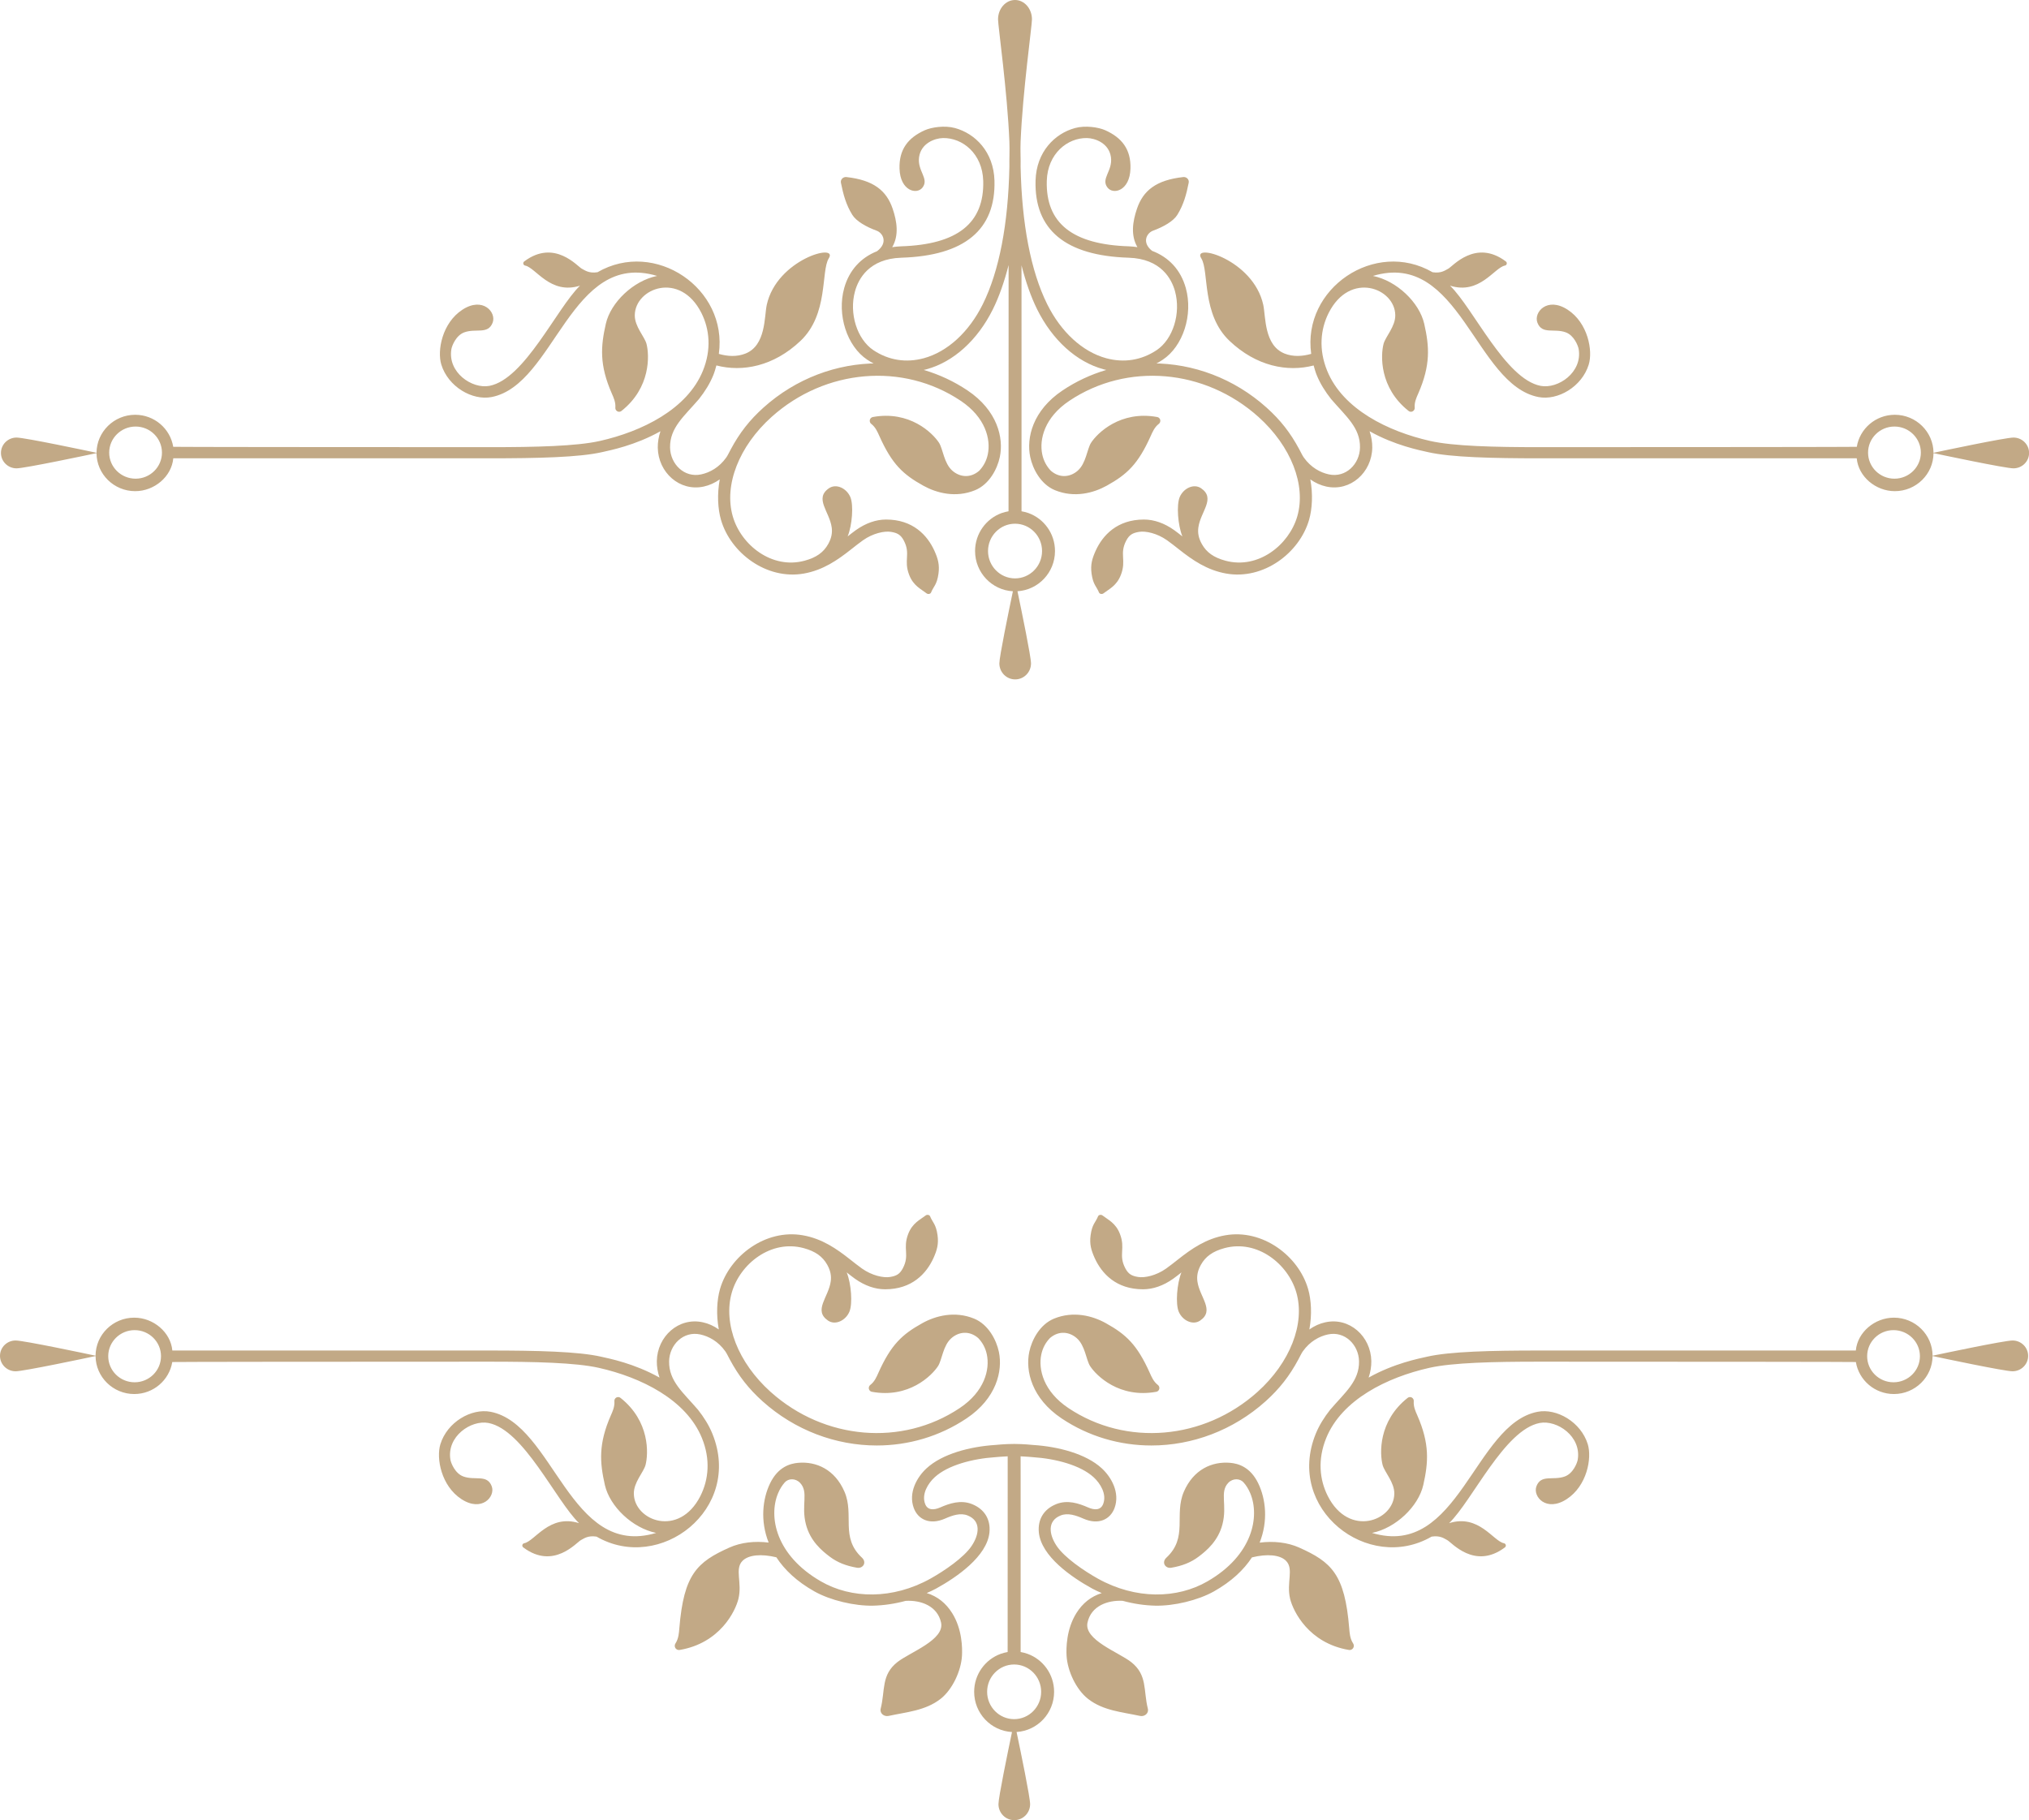 <?xml version="1.0" encoding="UTF-8"?><svg xmlns="http://www.w3.org/2000/svg" xmlns:xlink="http://www.w3.org/1999/xlink" height="767.5" preserveAspectRatio="xMidYMid meet" version="1.0" viewBox="0.0 0.0 855.4 767.5" width="855.4" zoomAndPan="magnify"><defs><clipPath id="a"><path d="M 284 608 L 571 608 L 571 767.531 L 284 767.531 Z M 284 608"/></clipPath><clipPath id="b"><path d="M 433 512 L 855.43 512 L 855.43 657 L 433 657 Z M 433 512"/></clipPath><clipPath id="c"><path d="M 433 106 L 855.43 106 L 855.43 251 L 433 251 Z M 433 106"/></clipPath></defs><g><g clip-path="url(#a)" id="change1_4"><path d="M 438.938 713.406 C 438.938 719.773 433.824 724.938 427.547 724.938 C 421.273 724.938 416.16 719.773 416.16 713.406 C 416.16 707.051 421.273 701.887 427.547 701.887 C 433.824 701.887 438.938 707.051 438.938 713.406 Z M 568.809 686.582 C 566.949 663.871 561.383 658.695 547.703 652.582 C 542.77 650.383 536.988 649.762 531.051 650.504 C 534.684 641.348 533.645 632.102 530.457 625.492 C 527.109 618.586 522.059 617.164 518.676 616.852 C 510.992 616.172 503.168 619.625 499.102 629.02 C 494.879 638.824 500.965 648.258 491.754 656.828 C 489.574 658.852 491.281 661.504 493.789 661.094 C 498.348 660.316 502.027 658.902 505.293 656.438 C 508.797 653.809 513.551 649.746 515.355 642.824 C 517.488 634.652 514.086 629.266 517.801 625.312 C 519.777 623.238 522.754 623.41 524.25 625.09 C 525.414 626.379 526.371 627.941 527.109 629.723 C 531.195 639.555 528.094 655.844 509.062 666.824 C 496.25 674.234 478.797 674.562 462.82 665.664 C 457.016 662.414 448.777 656.828 445.477 651.895 C 442.238 647.07 441.453 641.34 447.133 639.059 C 450.141 637.836 453.535 638.973 456.762 640.391 C 463.145 643.191 468.09 640.719 469.871 635.93 C 472.281 629.422 468.48 622.812 464.48 619.156 C 457.848 613.031 446.102 610 435.621 609.324 C 435.352 609.301 431.426 608.887 427.547 608.887 C 423.656 608.887 419.789 609.301 419.484 609.324 C 408.996 610 397.277 613.031 390.637 619.156 C 386.637 622.812 382.832 629.422 385.242 635.93 C 387.023 640.719 391.969 643.191 398.359 640.391 C 401.57 638.973 404.969 637.836 407.969 639.059 C 413.652 641.34 412.871 647.07 409.629 651.895 C 406.328 656.828 398.113 662.414 392.297 665.664 C 376.344 674.562 358.863 674.234 346.062 666.824 C 327.02 655.844 323.93 639.555 328.008 629.723 C 328.746 627.941 329.715 626.379 330.863 625.09 C 332.355 623.41 335.336 623.238 337.312 625.312 C 341.047 629.266 337.645 634.652 339.773 642.824 C 341.566 649.746 346.332 653.809 349.836 656.438 C 353.094 658.902 356.777 660.316 361.34 661.094 C 363.84 661.504 365.547 658.852 363.371 656.828 C 354.152 648.258 360.246 638.824 356.02 629.02 C 351.957 619.625 344.129 616.172 336.465 616.852 C 333.062 617.164 328.008 618.586 324.66 625.492 C 321.473 632.086 320.438 641.34 324.055 650.48 C 318.164 649.762 312.406 650.391 307.504 652.582 C 293.848 658.695 288.27 663.871 286.402 686.582 C 286.234 688.5 286.129 690.926 284.758 693.02 C 284.367 693.613 284.367 694.379 284.742 694.984 C 285.121 695.555 285.824 695.887 286.516 695.762 C 303.492 692.91 310.035 679.457 311.312 674.199 C 312.977 667.383 309.652 661.695 312.984 658.234 C 315.543 655.594 321.051 655.164 327.305 656.691 C 330.719 661.918 335.895 666.887 343.375 671.086 C 350.105 674.852 360.234 677.262 368.148 677.082 C 372.586 676.973 377.219 676.297 381.812 675.059 C 388.234 674.68 395.207 677.199 396.742 684.207 C 398.32 691.512 383.688 696.68 378.359 700.852 C 371.41 706.293 373.25 712.805 371.289 720.488 C 370.777 722.539 372.77 723.973 374.598 723.582 C 382.238 721.918 390.113 721.383 396.52 716.402 C 401.547 712.465 405.191 704.57 405.559 698.184 C 405.734 695.07 405.688 687.031 401.426 680.23 C 398.816 676.051 395.266 673.18 390.688 671.762 C 391.969 671.184 393.289 670.637 394.551 669.93 C 403.391 665.082 416.16 656.258 417.145 646.16 C 417.664 640.703 415.035 636.379 409.848 634.281 C 405.098 632.352 400.348 633.918 396.336 635.688 C 393.664 636.852 391.016 636.898 390.004 634.133 C 388.48 630.016 391.23 625.543 394.039 622.945 C 399.559 617.855 410.008 615.094 419.656 614.465 C 420.074 614.441 422.199 614.207 424.828 614.109 L 424.828 625.543 C 424.809 625.543 424.809 696.633 424.809 696.633 C 423.82 696.801 422.855 697.062 421.91 697.387 C 415.398 699.727 410.695 706.02 410.695 713.406 C 410.695 722.5 417.785 729.883 426.645 730.367 C 424.809 739.18 420.938 757.934 420.938 760.781 C 420.938 764.516 423.918 767.531 427.609 767.531 C 431.289 767.531 434.285 764.516 434.285 760.781 C 434.285 757.934 430.422 739.152 428.574 730.352 C 437.391 729.809 444.395 722.453 444.395 713.406 C 444.395 706.02 439.715 699.727 433.18 697.387 C 432.266 697.062 431.289 696.801 430.289 696.633 L 430.289 625.543 C 430.273 625.543 430.273 614.109 430.273 614.109 C 432.887 614.207 435.02 614.441 435.449 614.465 C 445.098 615.094 455.547 617.855 461.074 622.945 C 463.895 625.543 466.652 630.016 465.109 634.133 C 464.105 636.898 461.438 636.852 458.781 635.688 C 454.762 633.918 450.02 632.352 445.254 634.281 C 440.066 636.379 437.449 640.703 437.961 646.16 C 438.938 656.258 451.73 665.082 460.562 669.93 C 461.84 670.637 463.172 671.184 464.48 671.781 C 459.926 673.207 456.395 676.062 453.785 680.23 C 449.523 687.031 449.477 695.07 449.652 698.184 C 450.02 704.57 453.668 712.465 458.723 716.402 C 465.109 721.383 472.977 721.918 480.641 723.582 C 482.441 723.973 484.438 722.539 483.91 720.488 C 481.98 712.805 483.812 706.293 476.863 700.852 C 471.523 696.68 456.883 691.512 458.48 684.207 C 459.992 677.227 466.879 674.715 473.301 675.035 C 477.91 676.297 482.523 676.973 486.98 677.082 C 494.895 677.262 505.016 674.852 511.738 671.086 C 519.203 666.898 524.383 661.941 527.801 656.73 C 534.105 655.164 539.672 655.57 542.227 658.234 C 545.551 661.695 542.262 667.383 543.898 674.199 C 545.184 679.457 551.738 692.91 568.699 695.762 C 569.391 695.887 570.094 695.555 570.469 694.984 C 570.855 694.379 570.855 693.613 570.469 693.02 C 569.086 690.926 568.977 688.5 568.809 686.582" fill="#c2a986"/></g><g id="change1_1"><path d="M 56.762 582.887 C 50.617 582.887 45.629 577.953 45.629 571.879 C 45.629 565.828 50.617 560.898 56.762 560.898 C 62.898 560.898 67.879 565.828 67.879 571.879 C 67.879 577.953 62.898 582.887 56.762 582.887 Z M 300.344 604.609 C 298.879 600.996 296.77 597.641 294.258 594.461 C 288.039 587.199 281.953 582.438 282.086 574.039 C 282.211 567.082 288.074 561.164 295.219 562.715 C 298.793 563.492 302.777 565.59 305.797 569.855 C 306.367 570.656 306.977 571.977 307.738 573.383 C 311.438 580.254 315.605 585.602 321.461 590.875 C 335.203 603.215 352.469 609.539 369.645 609.539 C 382.867 609.539 396.039 605.781 407.473 598.125 C 420.09 589.688 422.793 578.109 421.121 570.086 C 420.055 564.984 416.656 558.512 410.688 556.047 C 402.484 552.684 394.395 554.871 388.863 557.941 C 380.367 562.668 375.668 566.938 370.281 578.98 C 369.559 580.586 368.723 582.621 366.902 584.012 C 366.395 584.391 366.164 585.055 366.312 585.699 C 366.469 586.316 366.965 586.801 367.578 586.898 C 383.059 589.734 392.781 580.184 395.473 576.051 C 397.168 573.395 397.531 567.406 401.098 564.281 C 404.176 561.578 408.609 560.984 412.383 564.219 C 414.16 566.051 415.473 568.398 416.039 571.164 C 417.371 577.508 415.074 586.762 404.621 593.746 C 380.281 610.043 347.512 607.238 324.887 586.945 C 311.156 574.605 304.73 558.156 308.523 545.027 C 312.004 532.973 324.98 522.582 338.816 526.312 C 343.781 527.66 346.793 529.844 348.746 533.32 C 350.199 535.906 350.523 538.145 350.23 540.312 C 349.324 547.043 342.777 552.559 349.086 556.871 C 352.148 558.961 356.504 556.871 358.09 553.152 C 359.508 549.82 358.887 541.348 356.965 536.559 C 358.113 537.469 359.258 538.379 360.441 539.223 C 364.586 542.16 368.914 543.672 373.168 543.672 C 384.441 543.672 390.566 537.078 393.559 530.461 C 395.016 527.203 395.766 524.656 395.258 520.887 C 394.598 516.121 393.191 515.555 392.113 512.898 C 391.84 512.23 390.809 512.098 390.234 512.547 C 387.852 514.398 384.695 515.699 382.902 520.301 C 380.453 526.629 383.645 529.105 380.609 534.848 C 379.328 537.273 377.887 538.051 375.238 538.477 C 372.484 538.938 367.633 537.914 363.422 534.934 C 361.727 533.723 360.078 532.414 358.43 531.117 C 352.684 526.57 346.602 522.34 338.523 520.91 C 322.77 518.109 307.578 529.602 303.555 543.551 C 302.227 548.168 301.887 554.363 303.035 560.609 C 300.926 559.117 298.66 558.098 296.297 557.59 C 286.102 555.355 277.082 563.555 276.91 573.953 C 276.879 576.27 277.273 578.621 278.043 580.91 C 267.348 574.895 256.801 572.871 253.516 572.121 C 243.883 569.891 226.316 569.492 205.949 569.492 C 192.961 569.492 72.656 569.492 72.656 569.492 C 71.953 561.797 64.691 555.637 56.594 555.637 C 47.621 555.637 40.328 562.824 40.289 571.676 C 36.996 570.969 10 565.262 6.582 565.262 C 2.941 565.262 0 568.16 0 571.758 C 0 575.336 2.941 578.246 6.582 578.246 C 10 578.246 37.031 572.523 40.289 571.82 C 40.352 580.652 47.648 587.84 56.594 587.84 C 64.68 587.84 71.367 581.988 72.629 574.344 C 72.645 574.27 140.598 574.195 206.246 574.195 C 225.445 574.195 242.672 574.594 252.48 576.801 C 270.188 580.789 289.352 590.172 295.941 606.438 C 299.559 615.352 298.793 623.867 295.277 630.84 C 286.297 648.555 267.359 641.289 267.219 629.867 C 267.141 625.066 271.328 620.828 272.145 617.773 C 273.398 612.984 273.992 599.273 261.605 589.469 C 261.105 589.059 260.406 589.008 259.867 589.297 C 259.285 589.613 258.949 590.242 259.02 590.875 C 259.199 593.176 258.258 595.168 257.555 596.77 C 252.242 608.859 252.84 616.645 255.012 626.223 C 257.086 635.273 266.625 644.379 276.621 646.406 C 240.102 657.406 233.566 600.52 206.855 595.336 C 198.703 593.746 188.523 599.664 185.656 609.02 C 183.844 614.898 185.992 626.605 194.559 632.176 C 203.172 637.762 208.949 631.055 207.301 626.719 C 205.344 621.594 200.297 624.402 195.371 622.617 C 191.801 621.332 190.133 616.887 189.902 615.602 C 188.195 605.734 198.598 598.633 205.949 600.051 C 220.812 602.949 234.246 632.684 244.125 642.293 C 231.617 638.328 225.469 649.902 221.008 650.754 C 220.145 650.914 219.918 652.016 220.598 652.512 C 233.422 662.164 243.152 650.262 244.926 649.422 C 246.02 648.91 247.711 647.371 251.492 647.965 C 278.27 663.48 313.242 636.414 300.344 604.609" fill="#c2a986"/></g><g clip-path="url(#b)" id="change1_5"><path d="M 798.277 582.887 C 792.145 582.887 787.164 577.953 787.164 571.879 C 787.164 565.828 792.145 560.898 798.277 560.898 C 804.426 560.898 809.414 565.828 809.414 571.879 C 809.414 577.953 804.426 582.887 798.277 582.887 Z M 848.461 565.262 C 845.039 565.262 818.055 570.969 814.754 571.676 C 814.715 562.824 807.414 555.637 798.449 555.637 C 790.352 555.637 783.094 561.797 782.387 569.492 C 782.387 569.492 662.078 569.492 649.086 569.492 C 628.727 569.492 611.16 569.891 601.523 572.121 C 598.242 572.871 587.691 574.895 577 580.91 C 577.766 578.621 578.164 576.27 578.133 573.953 C 577.961 563.555 568.941 555.355 558.75 557.59 C 556.387 558.098 554.113 559.117 552.008 560.609 C 553.16 554.363 552.816 548.168 551.484 543.551 C 547.461 529.602 532.273 518.109 516.516 520.91 C 508.445 522.34 502.359 526.57 496.613 531.117 C 494.965 532.414 493.316 533.723 491.617 534.934 C 487.414 537.914 482.555 538.938 479.801 538.477 C 477.152 538.051 475.719 537.273 474.434 534.848 C 471.398 529.105 474.59 526.629 472.141 520.301 C 470.348 515.699 467.195 514.398 464.809 512.547 C 464.234 512.098 463.211 512.23 462.926 512.898 C 461.852 515.555 460.438 516.121 459.785 520.887 C 459.277 524.656 460.031 527.203 461.488 530.461 C 464.48 537.078 470.605 543.672 481.871 543.672 C 486.129 543.672 490.453 542.16 494.605 539.223 C 495.789 538.379 496.926 537.469 498.074 536.559 C 496.152 541.348 495.531 549.82 496.949 553.152 C 498.543 556.871 502.891 558.961 505.957 556.871 C 512.262 552.559 505.723 547.043 504.805 540.312 C 504.52 538.145 504.848 535.906 506.301 533.32 C 508.25 529.844 511.258 527.66 516.23 526.312 C 530.055 522.582 543.035 532.973 546.52 545.027 C 550.312 558.156 543.887 574.605 530.152 586.945 C 507.535 607.238 474.758 610.043 450.418 593.746 C 439.973 586.762 437.664 577.508 438.996 571.164 C 439.57 568.398 440.879 566.051 442.664 564.219 C 446.434 560.984 450.867 561.578 453.941 564.281 C 457.512 567.406 457.871 573.395 459.566 576.051 C 462.258 580.184 471.98 589.734 487.465 586.898 C 488.086 586.801 488.578 586.316 488.734 585.699 C 488.883 585.055 488.645 584.391 488.141 584.012 C 486.32 582.621 485.484 580.586 484.758 578.98 C 479.379 566.938 474.676 562.668 466.18 557.941 C 460.648 554.871 452.551 552.684 444.359 556.047 C 438.383 558.512 434.988 564.984 433.922 570.086 C 432.246 578.109 434.953 589.688 447.566 598.125 C 458.996 605.781 472.18 609.539 485.398 609.539 C 502.57 609.539 519.84 603.215 533.586 590.875 C 539.438 585.602 543.605 580.254 547.305 573.383 C 548.07 571.977 548.676 570.656 549.242 569.855 C 552.262 565.59 556.25 563.492 559.828 562.715 C 566.969 561.164 572.828 567.082 572.949 574.039 C 573.086 582.438 566.996 587.199 560.785 594.461 C 558.273 597.641 556.168 600.996 554.695 604.609 C 541.801 636.414 576.773 663.48 603.551 647.965 C 607.328 647.371 609.027 648.91 610.113 649.422 C 611.887 650.262 621.617 662.164 634.445 652.512 C 635.125 652.016 634.895 650.914 634.035 650.754 C 629.57 649.902 623.43 638.328 610.922 642.293 C 620.801 632.684 634.227 602.949 649.086 600.051 C 656.445 598.633 666.848 605.734 665.141 615.602 C 664.906 616.887 663.25 621.332 659.668 622.617 C 654.754 624.402 649.695 621.594 647.746 626.719 C 646.094 631.055 651.875 637.762 660.48 632.176 C 669.055 626.605 671.195 614.898 669.391 609.02 C 666.52 599.664 656.336 593.746 648.195 595.336 C 621.477 600.52 614.941 657.406 578.422 646.406 C 588.426 644.379 597.961 635.273 600.035 626.223 C 602.199 616.645 602.797 608.859 597.488 596.77 C 596.785 595.168 595.84 593.176 596.02 590.875 C 596.094 590.242 595.754 589.613 595.172 589.297 C 594.637 589.008 593.938 589.059 593.438 589.469 C 581.051 599.273 581.645 612.984 582.895 617.773 C 583.723 620.828 587.898 625.066 587.824 629.867 C 587.684 641.289 568.746 648.555 559.77 630.84 C 556.25 623.867 555.484 615.352 559.102 606.438 C 565.688 590.172 584.855 580.789 602.57 576.801 C 612.375 574.594 629.598 574.195 648.801 574.195 C 714.445 574.195 782.402 574.27 782.41 574.344 C 783.672 581.988 790.359 587.84 798.449 587.84 C 807.395 587.84 814.691 580.652 814.754 571.82 C 818.012 572.523 845.039 578.246 848.461 578.246 C 852.098 578.246 855.039 575.336 855.039 571.758 C 855.039 568.16 852.098 565.262 848.461 565.262" fill="#c2a986"/></g><g id="change1_2"><path d="M 439.316 232.371 C 439.316 238.734 434.203 243.898 427.926 243.898 C 421.656 243.898 416.539 238.734 416.539 232.371 C 416.539 226.004 421.656 220.84 427.926 220.84 C 434.203 220.84 439.316 226.004 439.316 232.371 Z M 485.703 105.781 C 481.207 102.223 483.477 98.223 486.133 97.262 C 490.469 95.68 494.688 93.281 496.34 90.605 C 498.988 86.32 500.168 82.004 501.137 77.066 C 501.43 75.707 500.219 74.516 498.859 74.66 C 487.488 75.918 481.926 80.301 479.309 88.09 C 477.496 93.43 476.625 99.246 479.52 104.219 C 478.359 104.055 477.195 103.91 475.973 103.871 C 452.152 103.129 440.82 94.102 441.312 76.273 C 441.633 64.742 450.086 58.066 458.234 58.215 C 461.684 58.27 467.551 60.355 468.359 66.297 C 469.16 72.133 463.996 75.312 466.906 79.086 C 469.344 82.25 476.309 80.473 476.59 71.109 C 476.844 63.027 472.988 58.066 465.98 54.93 C 463.125 53.648 457.57 52.805 453.211 53.992 C 444.676 56.316 436.918 64.02 436.578 76.133 C 435.996 96.902 449.211 107.848 475.824 108.672 C 489.523 109.105 493.945 117.703 495.355 122.766 C 497.945 132.113 494.539 143.055 487.586 147.68 C 481.172 151.934 473.852 153.082 466.375 151.062 C 456.387 148.348 447.316 140.031 441.484 128.277 C 434.562 114.332 430.781 94.453 430.273 70.332 C 430.359 66.879 430.113 63.336 430.273 59.727 C 431.145 38.629 435.062 10.93 435.062 8.156 C 435.062 3.656 431.863 0 427.926 0 C 423.973 0 420.762 3.656 420.762 8.156 C 420.762 10.93 424.688 38.629 425.547 59.727 C 425.691 63.336 425.488 66.879 425.547 70.332 C 425.051 94.453 421.258 114.332 414.336 128.277 C 408.504 140.031 399.434 148.348 389.449 151.062 C 381.969 153.082 374.641 151.934 368.234 147.68 C 361.305 143.055 357.859 132.113 360.477 122.766 C 361.887 117.703 366.301 109.105 379.992 108.672 C 406.613 107.848 419.828 96.902 419.254 76.133 C 418.902 64.02 411.141 56.316 402.613 53.992 C 398.273 52.805 392.711 53.648 389.852 54.93 C 382.844 58.066 378.977 63.027 379.23 71.109 C 379.496 80.473 386.48 82.25 388.918 79.086 C 391.824 75.312 386.676 72.133 387.465 66.297 C 388.289 60.355 394.141 58.27 397.574 58.215 C 405.754 58.066 414.18 64.742 414.516 76.273 C 415 94.102 403.668 103.129 379.852 103.871 C 378.562 103.91 377.344 104.059 376.141 104.227 C 379.051 99.262 378.164 93.43 376.359 88.09 C 373.742 80.301 368.188 75.918 356.82 74.66 C 355.461 74.516 354.246 75.707 354.523 77.066 C 355.512 82.004 356.672 86.32 359.328 90.605 C 360.992 93.281 365.195 95.68 369.547 97.262 C 372.234 98.234 374.516 102.34 369.738 105.938 C 362.895 108.66 357.992 113.973 355.906 121.469 C 352.77 132.711 357.051 146 365.641 151.703 C 373.098 156.645 381.992 158.078 390.676 155.695 C 401.973 152.625 412.141 143.414 418.574 130.441 C 421.258 125.039 423.43 118.734 425.211 111.773 L 425.211 144.504 C 425.184 144.504 425.184 215.598 425.184 215.598 C 424.203 215.77 423.234 216.02 422.285 216.344 C 415.781 218.688 411.078 224.977 411.078 232.371 C 411.078 241.465 418.168 248.848 427.027 249.328 C 425.184 258.141 421.316 276.895 421.316 279.742 C 421.316 283.477 424.297 286.492 427.984 286.492 C 431.668 286.492 434.66 283.477 434.66 279.742 C 434.66 276.895 430.793 258.113 428.953 249.316 C 437.766 248.773 444.77 241.41 444.77 232.371 C 444.77 224.977 440.094 218.688 433.562 216.344 C 432.637 216.02 431.668 215.77 430.66 215.598 L 430.66 144.504 C 430.66 144.504 430.652 125.383 430.652 111.871 C 432.422 118.789 434.582 125.062 437.246 130.441 C 443.672 143.414 453.852 152.625 465.16 155.695 C 473.84 158.078 482.734 156.645 490.18 151.703 C 498.785 146 503.051 132.711 499.922 121.469 C 497.801 113.836 492.773 108.453 485.703 105.781" fill="#c2a986"/></g><g clip-path="url(#c)" id="change1_6"><path d="M 798.668 201.852 C 792.531 201.852 787.551 196.922 787.551 190.871 C 787.551 184.805 792.531 179.867 798.668 179.867 C 804.816 179.867 809.809 184.805 809.809 190.871 C 809.809 196.922 804.816 201.852 798.668 201.852 Z M 848.852 184.512 C 845.434 184.512 818.402 190.23 815.141 190.934 C 815.086 182.094 807.785 174.906 798.836 174.906 C 790.754 174.906 784.059 180.762 782.801 188.414 C 782.789 188.484 714.84 188.562 649.199 188.562 C 629.996 188.562 612.773 188.156 602.969 185.949 C 585.262 181.965 566.098 172.59 559.504 156.312 C 555.891 147.414 556.652 138.887 560.172 131.918 C 569.148 114.207 588.086 121.473 588.23 132.891 C 588.301 137.688 584.121 141.926 583.297 144.988 C 582.047 149.77 581.453 163.477 593.84 173.285 C 594.34 173.695 595.043 173.754 595.574 173.453 C 596.156 173.137 596.496 172.516 596.422 171.887 C 596.238 169.582 597.188 167.598 597.895 165.984 C 603.199 153.895 602.602 146.113 600.434 136.539 C 598.363 127.484 588.824 118.383 578.824 116.355 C 615.348 105.344 621.879 162.238 648.594 167.426 C 656.738 169.012 666.918 163.098 669.793 153.73 C 671.598 147.863 669.457 136.152 660.887 130.586 C 652.277 124.992 646.496 131.695 648.145 136.039 C 650.098 141.172 655.152 138.355 660.074 140.133 C 663.648 141.418 665.309 145.871 665.539 147.16 C 667.246 157.023 656.852 164.121 649.488 162.711 C 634.629 159.812 621.199 130.078 611.316 120.461 C 623.828 124.426 629.977 112.848 634.434 111.996 C 635.297 111.84 635.527 110.742 634.848 110.246 C 622.023 100.594 612.289 112.504 610.52 113.332 C 609.43 113.84 607.73 115.383 603.949 114.793 C 579.719 100.746 548.918 121.594 552.785 149.227 C 549.016 150.301 545.113 150.496 541.586 149.098 C 532.895 145.664 533.656 133.586 532.578 128.559 C 528.375 109.309 502.105 102.25 506.469 108.977 C 509.805 114.418 506.492 132.504 518.359 143.75 C 529.684 154.488 542.832 156.98 553.812 154.113 C 554.203 155.457 554.543 156.789 555.102 158.148 C 556.566 161.762 558.68 165.117 561.188 168.293 C 567.406 175.551 573.488 180.32 573.355 188.715 C 573.238 195.68 567.367 201.594 560.227 200.039 C 556.652 199.27 552.664 197.16 549.645 192.898 C 549.074 192.098 548.469 190.781 547.707 189.379 C 544.012 182.5 539.844 177.148 533.984 171.887 C 520.238 159.539 502.98 153.211 485.805 153.223 C 472.578 153.223 459.406 156.977 447.973 164.629 C 435.352 173.07 432.652 184.648 434.324 192.676 C 435.391 197.773 438.785 204.25 444.762 206.707 C 452.953 210.074 461.051 207.879 466.578 204.812 C 475.074 200.09 479.777 195.824 485.16 183.77 C 485.891 182.168 486.727 180.137 488.539 178.742 C 489.051 178.371 489.277 177.695 489.141 177.055 C 488.98 176.438 488.484 175.957 487.863 175.852 C 472.383 173.02 462.664 182.57 459.977 186.707 C 458.277 189.363 457.914 195.344 454.348 198.48 C 451.27 201.184 446.832 201.777 443.062 198.543 C 441.277 196.703 439.973 194.352 439.398 191.59 C 438.066 185.25 440.371 175.996 450.82 169.012 C 475.156 152.719 507.938 155.512 530.555 175.812 C 544.289 188.145 550.715 204.594 546.922 217.727 C 543.438 229.781 530.461 240.18 516.625 236.438 C 511.656 235.098 508.648 232.914 506.699 229.438 C 505.242 226.852 504.918 224.613 505.211 222.441 C 506.117 215.711 512.664 210.203 506.359 205.887 C 503.293 203.793 498.941 205.887 497.355 209.598 C 495.938 212.938 496.555 221.41 498.48 226.199 C 497.332 225.289 496.188 224.379 495.004 223.531 C 490.859 220.598 486.531 219.078 482.273 219.078 C 471 219.078 464.883 225.68 461.887 232.297 C 460.434 235.559 459.68 238.098 460.191 241.871 C 460.848 246.637 462.254 247.203 463.328 249.852 C 463.609 250.52 464.641 250.664 465.211 250.211 C 467.598 248.355 470.746 247.055 472.539 242.449 C 474.992 236.129 471.801 233.656 474.836 227.902 C 476.121 225.484 477.562 224.711 480.203 224.281 C 482.953 223.824 487.816 224.844 492.02 227.828 C 493.719 229.039 495.363 230.34 497.016 231.645 C 502.766 236.191 508.848 240.414 516.922 241.852 C 532.68 244.652 547.863 233.16 551.891 219.199 C 553.223 214.59 553.562 208.395 552.414 202.152 C 554.516 203.637 556.785 204.656 559.148 205.172 C 569.344 207.398 578.359 199.199 578.527 188.801 C 578.566 186.488 578.168 184.141 577.402 181.844 C 588.098 187.855 598.641 189.879 601.926 190.637 C 611.559 192.859 629.129 193.262 649.488 193.262 C 662.48 193.262 782.773 193.262 782.773 193.262 C 783.48 200.961 790.738 207.113 798.836 207.113 C 807.809 207.113 815.105 199.93 815.141 191.078 C 818.438 191.781 845.434 197.492 848.852 197.492 C 852.484 197.492 855.434 194.594 855.434 190.996 C 855.434 187.422 852.484 184.512 848.852 184.512" fill="#c2a986"/></g><g id="change1_3"><path d="M 57.168 201.852 C 51.023 201.852 46.031 196.922 46.031 190.871 C 46.031 184.805 51.023 179.867 57.168 179.867 C 63.297 179.867 68.281 184.805 68.281 190.871 C 68.281 196.922 63.297 201.852 57.168 201.852 Z M 407.879 164.629 C 396.441 156.977 383.27 153.223 370.047 153.223 C 352.867 153.211 335.605 159.539 321.859 171.887 C 316.012 177.148 311.836 182.5 308.141 189.379 C 307.375 190.781 306.77 192.098 306.199 192.898 C 303.184 197.16 299.191 199.27 295.617 200.039 C 288.48 201.594 282.609 195.68 282.488 188.715 C 282.359 180.32 288.441 175.551 294.66 168.293 C 297.172 165.117 299.281 161.762 300.742 158.148 C 301.289 156.781 301.645 155.441 302.027 154.098 C 313.012 156.969 326.152 154.488 337.477 143.75 C 349.355 132.504 346.047 114.418 349.379 108.977 C 353.73 102.25 327.461 109.309 323.254 128.559 C 322.176 133.586 322.949 145.664 314.262 149.098 C 310.73 150.496 306.816 150.316 303.051 149.234 C 306.914 121.594 276.129 100.746 251.895 114.793 C 248.113 115.383 246.418 113.84 245.324 113.332 C 243.559 112.504 233.824 100.594 221 110.246 C 220.32 110.742 220.551 111.84 221.41 111.996 C 225.871 112.848 232.02 124.426 244.523 120.461 C 234.648 130.078 221.223 159.812 206.355 162.711 C 198.996 164.121 188.598 157.023 190.309 147.16 C 190.539 145.871 192.199 141.418 195.773 140.133 C 200.695 138.355 205.75 141.172 207.699 136.039 C 209.352 131.695 203.566 124.992 194.965 130.586 C 186.395 136.152 184.242 147.863 186.051 153.73 C 188.926 163.098 199.105 169.012 207.254 167.426 C 233.969 162.238 240.504 105.344 277.023 116.355 C 267.023 118.383 257.484 127.484 255.41 136.539 C 253.238 146.113 252.648 153.895 257.957 165.984 C 258.66 167.598 259.605 169.582 259.426 171.887 C 259.352 172.516 259.688 173.137 260.27 173.453 C 260.805 173.754 261.512 173.695 262.008 173.285 C 274.395 163.477 273.797 149.77 272.555 144.988 C 271.73 141.926 267.547 137.688 267.617 132.891 C 267.766 121.473 286.695 114.207 295.68 131.918 C 299.191 138.887 299.957 147.414 296.348 156.312 C 289.754 172.59 270.586 181.965 252.879 185.949 C 243.07 188.156 225.844 188.562 206.645 188.562 C 141 188.562 73.043 188.484 73.031 188.414 C 71.773 180.762 65.082 174.906 56.996 174.906 C 48.055 174.906 40.754 182.094 40.695 190.934 C 37.434 190.23 10.402 184.512 6.98 184.512 C 3.348 184.512 0.402 187.422 0.402 190.996 C 0.402 194.594 3.348 197.492 6.98 197.492 C 10.402 197.492 37.398 191.781 40.695 191.078 C 40.73 199.93 48.027 207.113 56.996 207.113 C 65.094 207.113 72.352 200.961 73.055 193.262 C 73.055 193.262 193.359 193.262 206.355 193.262 C 226.719 193.262 244.281 192.859 253.922 190.637 C 257.203 189.879 267.75 187.855 278.441 181.844 C 277.676 184.141 277.277 186.488 277.312 188.801 C 277.484 199.199 286.504 207.398 296.695 205.172 C 299.062 204.656 301.324 203.637 303.438 202.152 C 302.285 208.395 302.621 214.59 303.957 219.199 C 307.98 233.16 323.172 244.652 338.93 241.852 C 347 240.414 353.09 236.191 358.832 231.645 C 360.477 230.34 362.129 229.039 363.824 227.828 C 368.031 224.844 372.891 223.824 375.645 224.281 C 378.285 224.711 379.73 225.484 381.016 227.902 C 384.043 233.656 380.855 236.129 383.305 242.449 C 385.102 247.055 388.25 248.355 390.637 250.211 C 391.211 250.664 392.238 250.52 392.516 249.852 C 393.598 247.203 395 246.637 395.656 241.871 C 396.164 238.098 395.414 235.559 393.961 232.297 C 390.965 225.68 384.844 219.078 373.57 219.078 C 369.316 219.078 364.992 220.598 360.844 223.531 C 359.656 224.379 358.52 225.289 357.363 226.199 C 359.293 221.41 359.906 212.938 358.492 209.598 C 356.902 205.887 352.551 203.793 349.48 205.887 C 343.184 210.203 349.73 215.711 350.641 222.441 C 350.93 224.613 350.598 226.852 349.145 229.438 C 347.195 232.914 344.188 235.098 339.219 236.438 C 325.387 240.18 312.402 229.781 308.926 217.727 C 305.137 204.594 311.562 188.145 325.293 175.812 C 347.91 155.512 380.684 152.719 405.027 169.012 C 415.477 175.996 417.777 185.25 416.445 191.59 C 415.875 194.352 414.562 196.703 412.785 198.543 C 409.016 201.777 404.578 201.184 401.496 198.48 C 397.938 195.344 397.574 189.363 395.875 186.707 C 393.184 182.57 383.465 173.02 367.984 175.852 C 367.367 175.957 366.871 176.438 366.715 177.055 C 366.562 177.695 366.797 178.371 367.305 178.742 C 369.121 180.137 369.957 182.168 370.688 183.77 C 376.066 195.824 380.77 200.09 389.266 204.812 C 394.797 207.879 402.891 210.074 411.09 206.707 C 417.066 204.25 420.453 197.773 421.52 192.676 C 423.195 184.648 420.492 173.07 407.879 164.629" fill="#c2a986"/></g></g></svg>